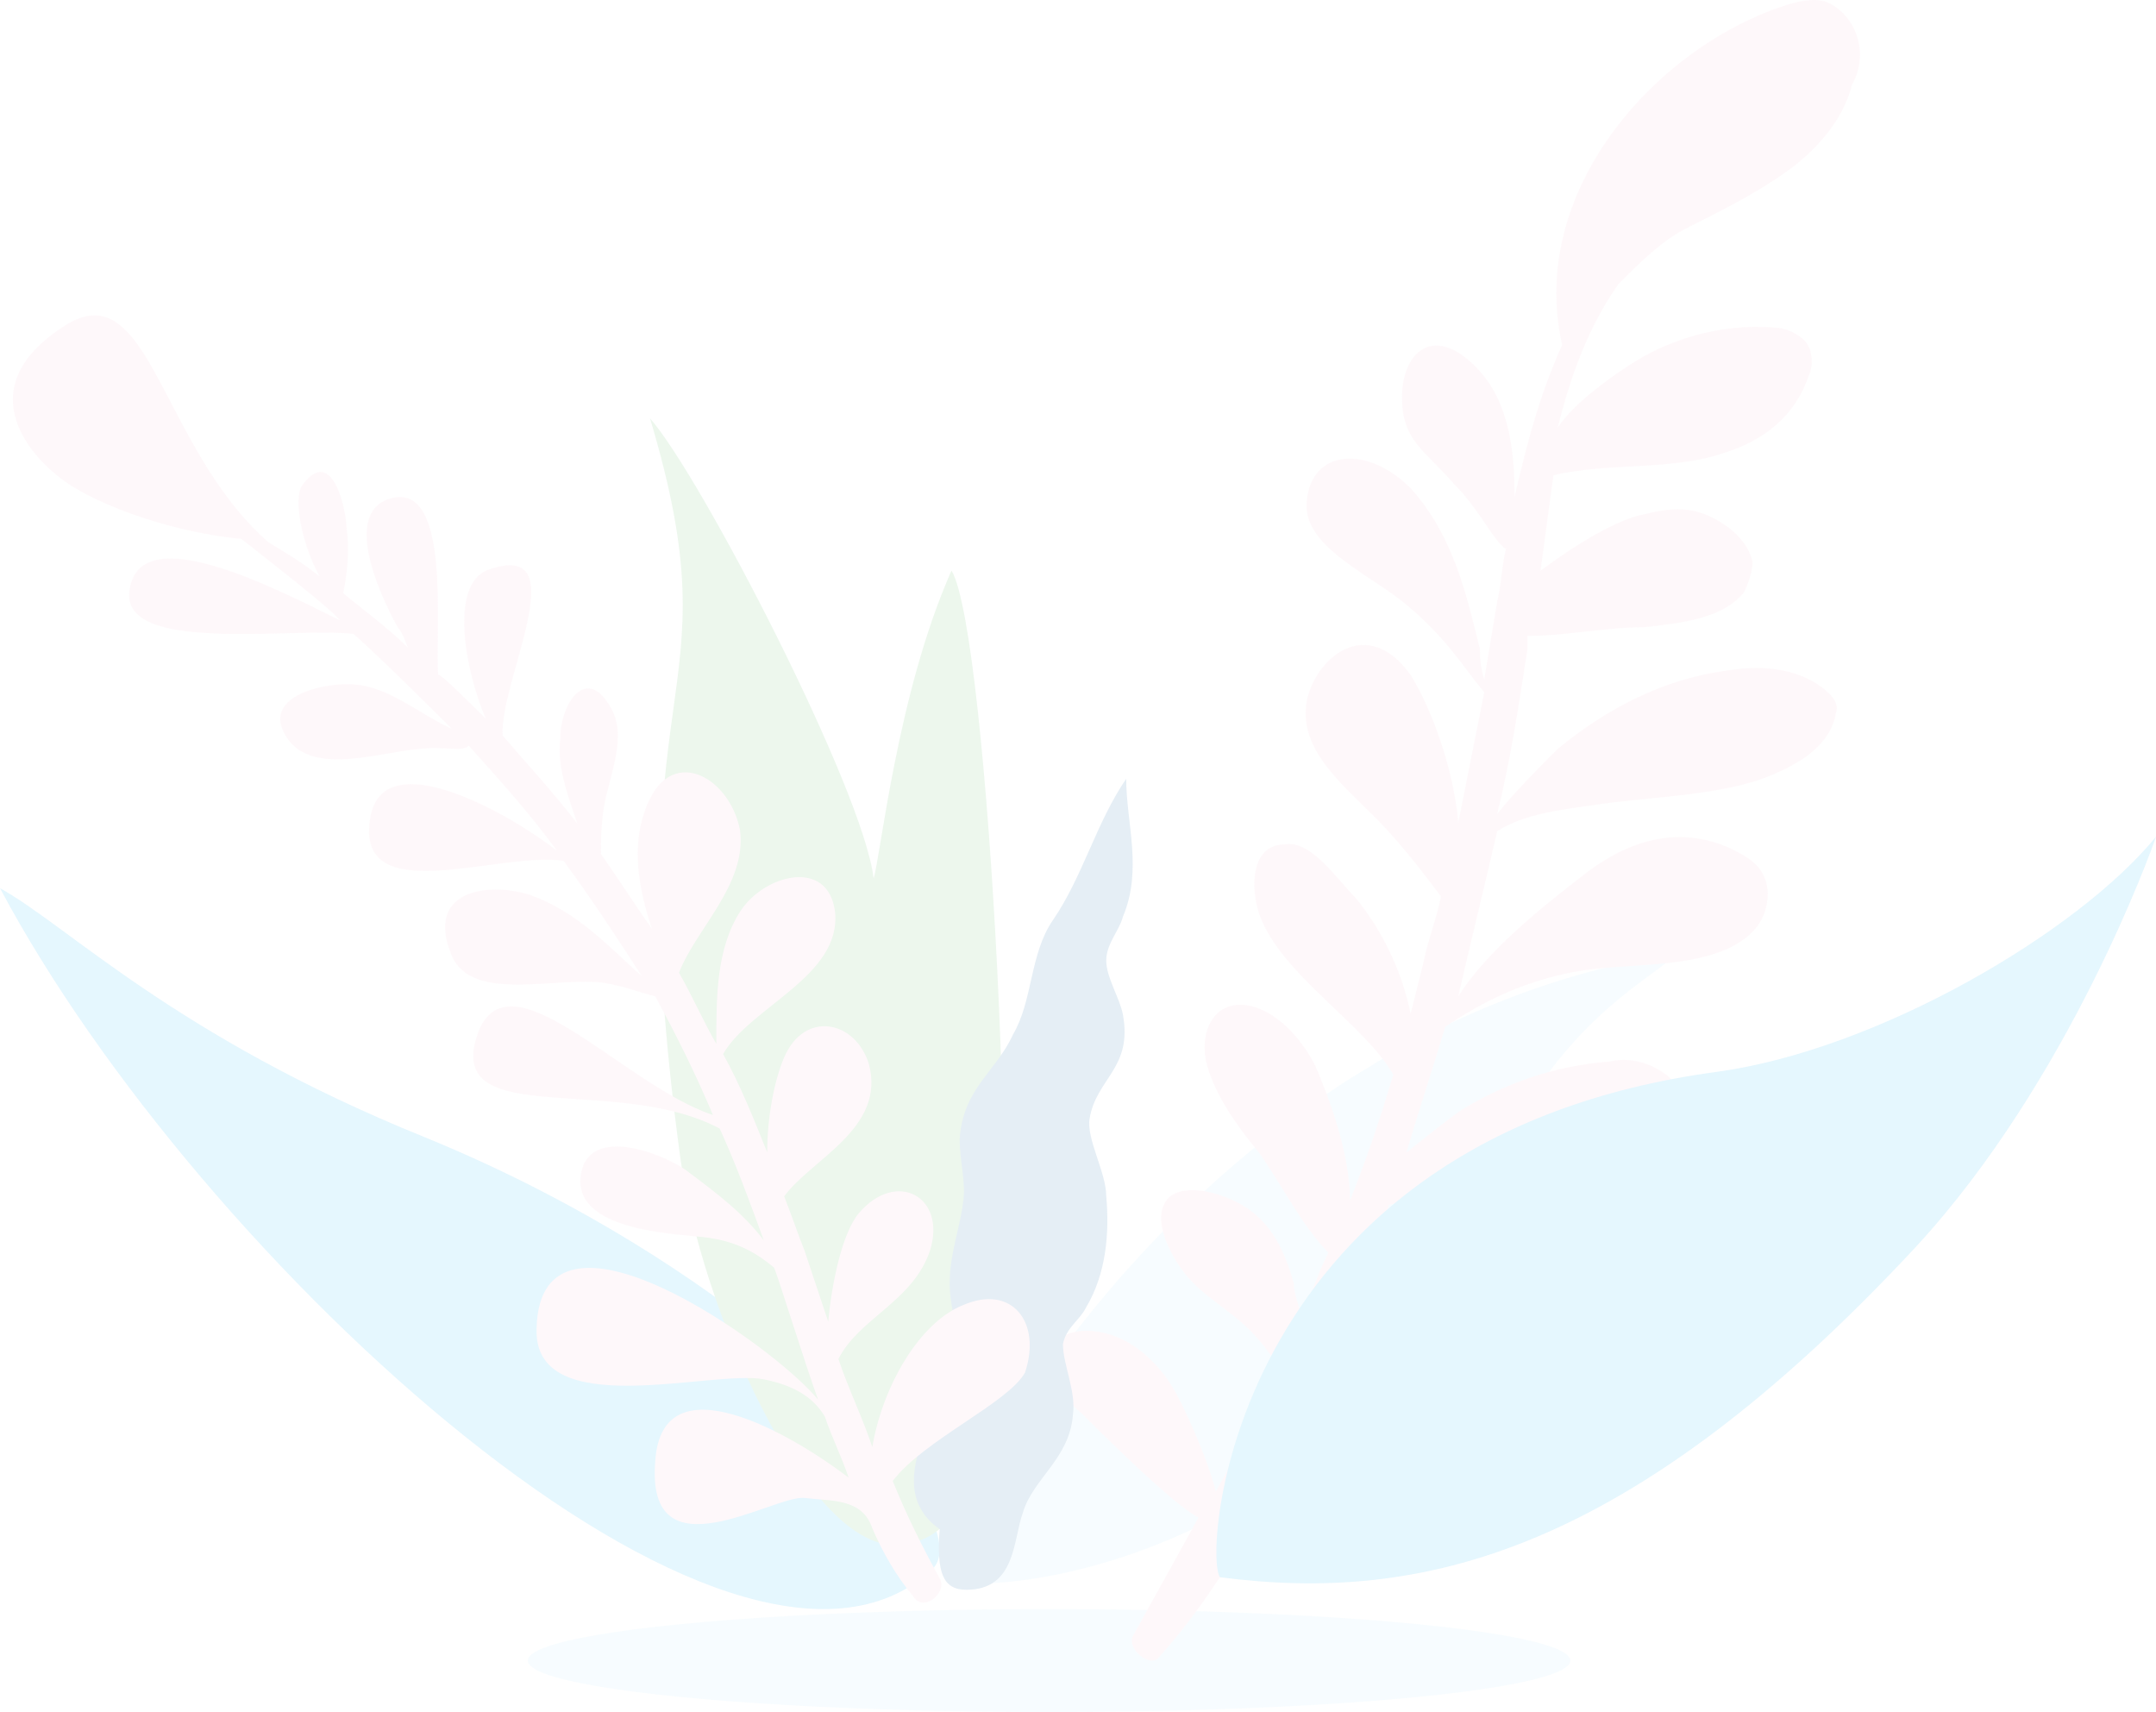 <?xml version="1.0" encoding="UTF-8"?> <svg xmlns="http://www.w3.org/2000/svg" width="335" height="266" viewBox="0 0 335 266" fill="none"> <g opacity="0.104"> <ellipse cx="163" cy="258" rx="81" ry="8" fill="#B3E5FC"></ellipse> <path fill-rule="evenodd" clip-rule="evenodd" d="M65.832 176.621C27.169 160.963 10.45 143.74 0 138C30.825 195.933 113.897 272.132 144.723 243.948C153.084 236.641 119.645 198.543 65.832 176.621V176.621Z" fill="#03ACF2"></path> <path fill-rule="evenodd" clip-rule="evenodd" d="M147.02 244.755C147.544 248.94 205.056 244.755 223.879 197.684C239.041 161.074 251.066 155.843 261 148C186.234 159.506 145.974 234.294 147.02 244.755Z" fill="#B3E5FC"></path> <path fill-rule="evenodd" clip-rule="evenodd" d="M283.761 0.28C281.742 -0.396 279.053 0.28 277.034 0.956C256.854 7.704 237.349 29.971 242.729 53.59C239.365 61.011 237.347 68.436 235.331 77.206C235.331 70.458 234.657 62.361 229.277 56.961C222.551 50.213 217.842 54.936 217.842 61.685C217.842 68.433 221.206 69.782 225.914 75.181C229.951 79.231 231.967 83.954 233.986 85.303C233.312 88.002 233.312 90.703 232.641 93.401C231.967 97.451 231.296 101.498 230.622 105.548C229.949 103.523 229.949 101.498 229.949 100.825C227.93 92.728 225.911 83.281 219.187 75.857C212.46 69.109 203.717 69.785 203.044 77.882C202.37 84.63 211.789 88.678 217.842 93.401C224.569 98.8 227.259 103.523 230.622 107.571C229.277 114.319 227.933 121.067 226.585 127.815C225.911 119.718 222.548 110.271 219.187 104.872C212.46 95.426 204.389 102.174 203.044 108.922C201.699 116.344 208.426 121.743 213.805 127.142C217.842 131.192 221.877 136.588 223.895 139.289C223.222 142.663 221.877 146.037 221.206 149.412C220.532 152.11 219.861 154.811 219.187 157.509C217.842 150.761 214.479 144.012 210.442 139.289C207.752 136.591 203.715 130.516 199.68 131.192C194.298 131.192 194.298 137.94 195.643 141.988C199.007 151.434 211.787 158.858 216.495 166.955C214.476 173.704 212.458 179.776 209.768 186.524C209.768 179.103 206.405 170.33 204.386 165.606C202.367 161.556 198.333 156.833 193.625 156.16C188.243 155.484 186.227 160.883 187.571 165.606C188.916 170.33 192.28 175.053 195.643 179.103C199.007 183.826 202.37 190.574 206.405 194.622C205.06 197.32 203.715 200.694 203.041 203.395C203.041 204.071 202.367 204.744 202.367 204.744C201.694 202.719 201.023 200.694 201.023 199.345C199.678 194.622 197.659 189.898 192.951 187.198C188.243 184.497 182.189 183.823 180.842 187.198C179.497 189.896 181.516 194.619 184.205 197.993C186.895 201.367 190.932 203.392 194.296 206.766C196.314 208.791 197.659 210.816 199.004 212.839C195.641 219.587 192.277 225.659 188.914 231.732C187.569 226.333 183.532 217.562 182.187 215.537C180.168 212.163 176.805 208.789 172.77 207.44C168.733 206.091 164.699 206.764 163.354 209.465C162.009 212.839 164.699 216.886 168.062 219.587C170.081 221.612 182.187 233.757 186.224 235.782C182.861 241.854 179.497 247.929 176.134 254.001C174.789 256.026 178.823 259.4 180.171 257.375C186.224 250.627 190.932 243.206 195.641 235.108C198.33 235.784 201.694 234.433 204.386 235.108C209.094 236.458 214.476 238.483 219.185 239.832C223.893 240.507 229.275 239.832 230.62 235.108C230.62 233.759 230.62 232.41 229.946 231.058C227.928 227.009 222.548 224.986 218.511 224.986C211.784 224.31 204.386 225.662 198.33 228.36C201.02 222.961 203.712 217.565 205.728 212.841C206.402 212.841 207.073 212.165 207.073 212.165C209.763 210.816 212.455 209.467 215.819 209.467C218.508 209.467 221.201 210.143 223.89 210.816C227.928 211.492 231.288 212.165 234.652 212.165C238.689 212.165 242.724 211.49 244.742 208.791C246.761 206.093 246.761 201.37 243.397 198.669C241.379 196.644 238.015 195.971 235.326 195.971C227.254 195.295 219.856 197.996 214.474 202.043C211.784 204.068 209.765 206.093 207.747 208.116C210.437 201.367 213.129 194.619 215.819 187.198C218.508 186.522 221.872 185.848 225.235 185.848C229.944 185.848 233.981 185.848 238.689 186.524C242.726 186.524 247.434 186.524 250.798 185.848C256.851 183.823 260.888 179.1 260.888 173.701C260.888 171.676 260.888 168.302 258.87 166.953C256.18 164.928 252.816 164.255 250.124 164.928C241.379 165.604 233.981 168.302 227.254 172.349C225.235 173.699 221.872 176.399 218.508 179.098C220.527 172.349 222.545 166.277 224.562 159.529C230.615 155.479 237.342 152.107 246.087 150.756C250.795 150.08 256.177 150.08 260.886 149.406C265.594 148.731 270.302 147.381 272.994 144.007C275.013 141.309 275.684 136.586 272.321 133.885C271.647 133.209 270.302 132.536 268.957 131.86C260.212 127.81 252.14 131.184 246.087 135.91C240.034 140.633 231.288 147.381 226.58 154.803C228.599 146.03 230.617 137.932 232.633 129.162C236.67 126.464 242.724 125.788 247.432 125.112C256.177 123.763 265.594 123.763 273.666 121.062C279.048 119.037 283.756 116.339 285.101 111.615C285.101 110.94 285.774 110.266 285.101 108.917C284.427 107.568 282.411 106.219 281.064 105.543C277.027 103.518 272.318 103.518 268.284 104.194C258.193 105.543 249.45 110.266 242.05 116.341C238.686 119.715 235.323 123.089 232.633 126.464C234.652 118.366 235.997 109.593 237.342 100.822C237.342 100.146 237.342 99.473 237.342 98.797C243.395 98.797 249.45 97.448 255.504 97.448C261.557 96.772 267.612 96.099 270.973 92.049C271.647 90.7 272.318 88.675 272.318 87.326C271.645 83.952 268.281 81.254 264.92 79.904C261.557 78.555 258.193 79.228 255.504 79.904C251.466 80.58 244.742 84.628 239.36 88.678C240.034 83.954 240.705 78.555 241.379 73.832V73.832C250.124 71.807 259.541 73.156 267.612 70.458C274.339 68.433 279.048 64.385 281.066 58.311C281.74 56.961 281.74 54.261 280.392 52.911C279.048 51.562 277.029 50.886 275.684 50.886C266.939 50.211 258.867 52.911 252.814 56.959C250.795 58.308 244.742 62.358 242.052 66.405C244.071 58.308 246.761 50.886 251.469 44.138V44.138C254.832 40.764 258.196 37.39 262.23 35.365C267.612 32.667 272.992 29.966 277.7 26.592C282.409 23.218 286.446 18.494 287.79 13.095C290.488 8.377 288.469 2.305 283.761 0.28V0.28Z" fill="#F8BBD0"></path> <path fill-rule="evenodd" clip-rule="evenodd" d="M135.742 136.47C134.162 122.807 108.896 73.934 101 65C114.685 110.721 95.211 102.838 105.737 180.09C108.896 203.213 125.213 240 138.899 240C151.532 240 152.059 223.183 154.164 217.403C158.901 201.636 153.637 98.11 147.847 88.65C139.426 107.567 136.794 133.316 135.742 136.47Z" fill="#4CAF50"></path> <path fill-rule="evenodd" clip-rule="evenodd" d="M174.989 121C170.332 127.797 168.261 136.162 163.604 142.959C159.983 148.187 160.499 155.506 157.395 160.735C154.808 166.485 149.633 169.099 149.117 176.942C149.117 180.601 150.151 183.739 149.635 186.875C149.117 191.058 147.566 194.718 147.566 199.422C147.566 202.56 148.6 205.696 148.6 208.31C148.6 216.675 135.664 230.269 146.013 237.588C145.495 244.386 146.531 247 150.153 247C157.915 247 157.397 239.157 158.95 234.976C160.503 229.748 166.194 226.612 166.712 219.815C167.23 216.155 165.159 211.972 165.159 208.836C165.677 206.222 167.747 205.177 168.781 203.086C171.887 197.858 172.403 191.584 171.887 185.834C171.887 182.174 168.781 176.946 169.299 173.81C170.334 167.536 176.027 165.967 174.474 157.603C173.956 154.989 171.887 151.853 171.887 149.239C171.887 146.624 173.956 144.534 174.474 142.441C177.576 135.116 174.989 127.797 174.989 121V121Z" fill="#01579B"></path> <path fill-rule="evenodd" clip-rule="evenodd" d="M149.773 202.721C142.921 205.353 137.125 215.356 135.543 224.833C133.962 220.095 131.854 215.883 130.273 211.146C133.436 204.828 141.867 202.196 144.503 194.298C147.138 185.876 139.232 181.664 133.436 188.508C130.801 191.668 129.219 199.563 128.693 205.355C127.64 202.196 126.058 197.458 125.004 194.3C123.951 191.668 122.897 188.51 121.841 185.878C126.058 180.088 137.653 175.348 135.017 165.346C132.91 158.501 125.004 156.923 121.841 164.293C120.26 167.978 119.206 173.77 119.206 179.033C117.099 173.768 114.989 168.503 112.354 163.766C116.571 156.396 130.799 151.658 129.745 141.654C128.691 133.231 118.678 135.864 114.989 141.654C111.3 147.444 111.3 154.816 111.3 162.186C109.193 158.501 107.611 154.816 105.504 151.131C108.139 144.286 116.045 137.443 114.991 129.019C113.41 120.596 103.925 115.331 100.236 125.859C98.128 131.649 99.182 137.967 101.289 144.284C98.654 140.599 96.019 136.387 93.384 132.702C93.384 130.069 93.384 126.384 94.437 122.699C95.491 118.487 97.073 113.749 94.965 110.064C91.276 103.22 87.059 109.012 87.059 114.802C86.532 119.014 88.113 123.225 89.695 127.964C86.532 123.752 81.263 117.962 78.1 114.277C77.572 105.854 89.695 83.742 75.993 88.48C69.668 90.585 72.304 104.274 75.465 111.644C73.358 109.539 68.613 104.8 68.087 104.8C67.559 97.955 70.194 74.792 60.709 77.425C53.331 79.53 58.602 91.639 61.763 97.43C62.291 97.957 62.817 99.009 63.344 100.589C60.181 97.43 56.492 94.799 53.331 92.167C53.859 89.534 54.385 85.849 53.859 82.164C53.859 79.532 51.752 69.002 47.007 75.32C45.426 77.425 47.007 84.797 49.642 89.534C47.007 87.429 44.372 85.849 41.737 84.269C24.872 69.529 23.292 42.152 10.116 50.577C-5.695 60.58 5.373 72.162 11.697 75.847C16.968 79.007 26.981 82.692 37.522 83.744C40.157 85.849 51.752 94.799 52.806 96.379C42.264 91.114 21.712 80.584 20.131 91.641C18.549 101.644 44.9 97.431 54.915 98.486C59.132 102.171 69.145 112.174 70.198 113.226C65.456 111.121 60.711 106.909 55.443 106.381C50.7 105.854 41.741 107.961 43.848 113.226C47.011 121.123 58.604 116.911 64.928 116.386C69.145 115.859 71.78 116.913 72.834 115.859C77.576 121.123 82.321 126.388 86.536 132.178C79.158 126.388 59.657 115.331 57.55 126.914C54.915 141.654 77.576 132.179 87.589 133.758C91.806 139.549 96.021 145.866 99.71 151.658V151.658C94.439 146.921 89.697 141.656 82.319 139.023C75.467 136.918 65.982 138.496 70.198 148.5C73.362 155.87 86.536 151.66 93.913 152.713C97.076 153.24 99.71 154.293 101.819 154.818C104.982 160.608 108.143 166.925 110.778 173.243C96.549 168.505 78.104 146.393 73.887 161.661C70.198 175.348 96.023 166.925 111.832 175.348C114.467 181.138 116.575 186.93 118.684 192.721C115.521 188.508 111.306 185.351 107.09 182.191C103.927 179.558 91.278 174.294 90.225 182.718C89.171 191.141 104.454 191.668 109.197 192.195C113.94 192.723 117.103 194.3 120.264 196.933C120.792 197.985 125.006 211.673 127.116 217.465C120.264 209.042 83.9 183.245 83.374 206.41C82.847 221.15 110.779 212.727 118.684 214.307C123.955 215.36 126.59 217.467 128.171 220.098C129.225 223.257 130.807 226.415 131.86 229.575C122.901 222.73 102.875 211.15 101.821 226.942C100.24 245.367 120.266 232.207 125.01 232.732C129.227 233.26 133.97 232.732 135.551 237.47C137.133 241.155 139.24 244.84 141.875 248C143.457 250.632 147.146 247.472 146.092 245.367C143.457 240.63 140.822 235.365 138.714 230.1C143.457 223.782 156.633 217.992 159.268 213.253C161.896 205.353 157.151 199.563 149.773 202.721V202.721Z" fill="#F8BBD0"></path> <path fill-rule="evenodd" clip-rule="evenodd" d="M266.671 166.543C191.574 176.695 186.838 240.985 189.544 245.047C220.665 249.109 253.139 241.663 297.79 193.615C321.468 167.899 334.325 132.031 335 130C322.823 144.886 291.702 163.159 266.671 166.543V166.543Z" fill="#03ACF2"></path> </g> </svg> 